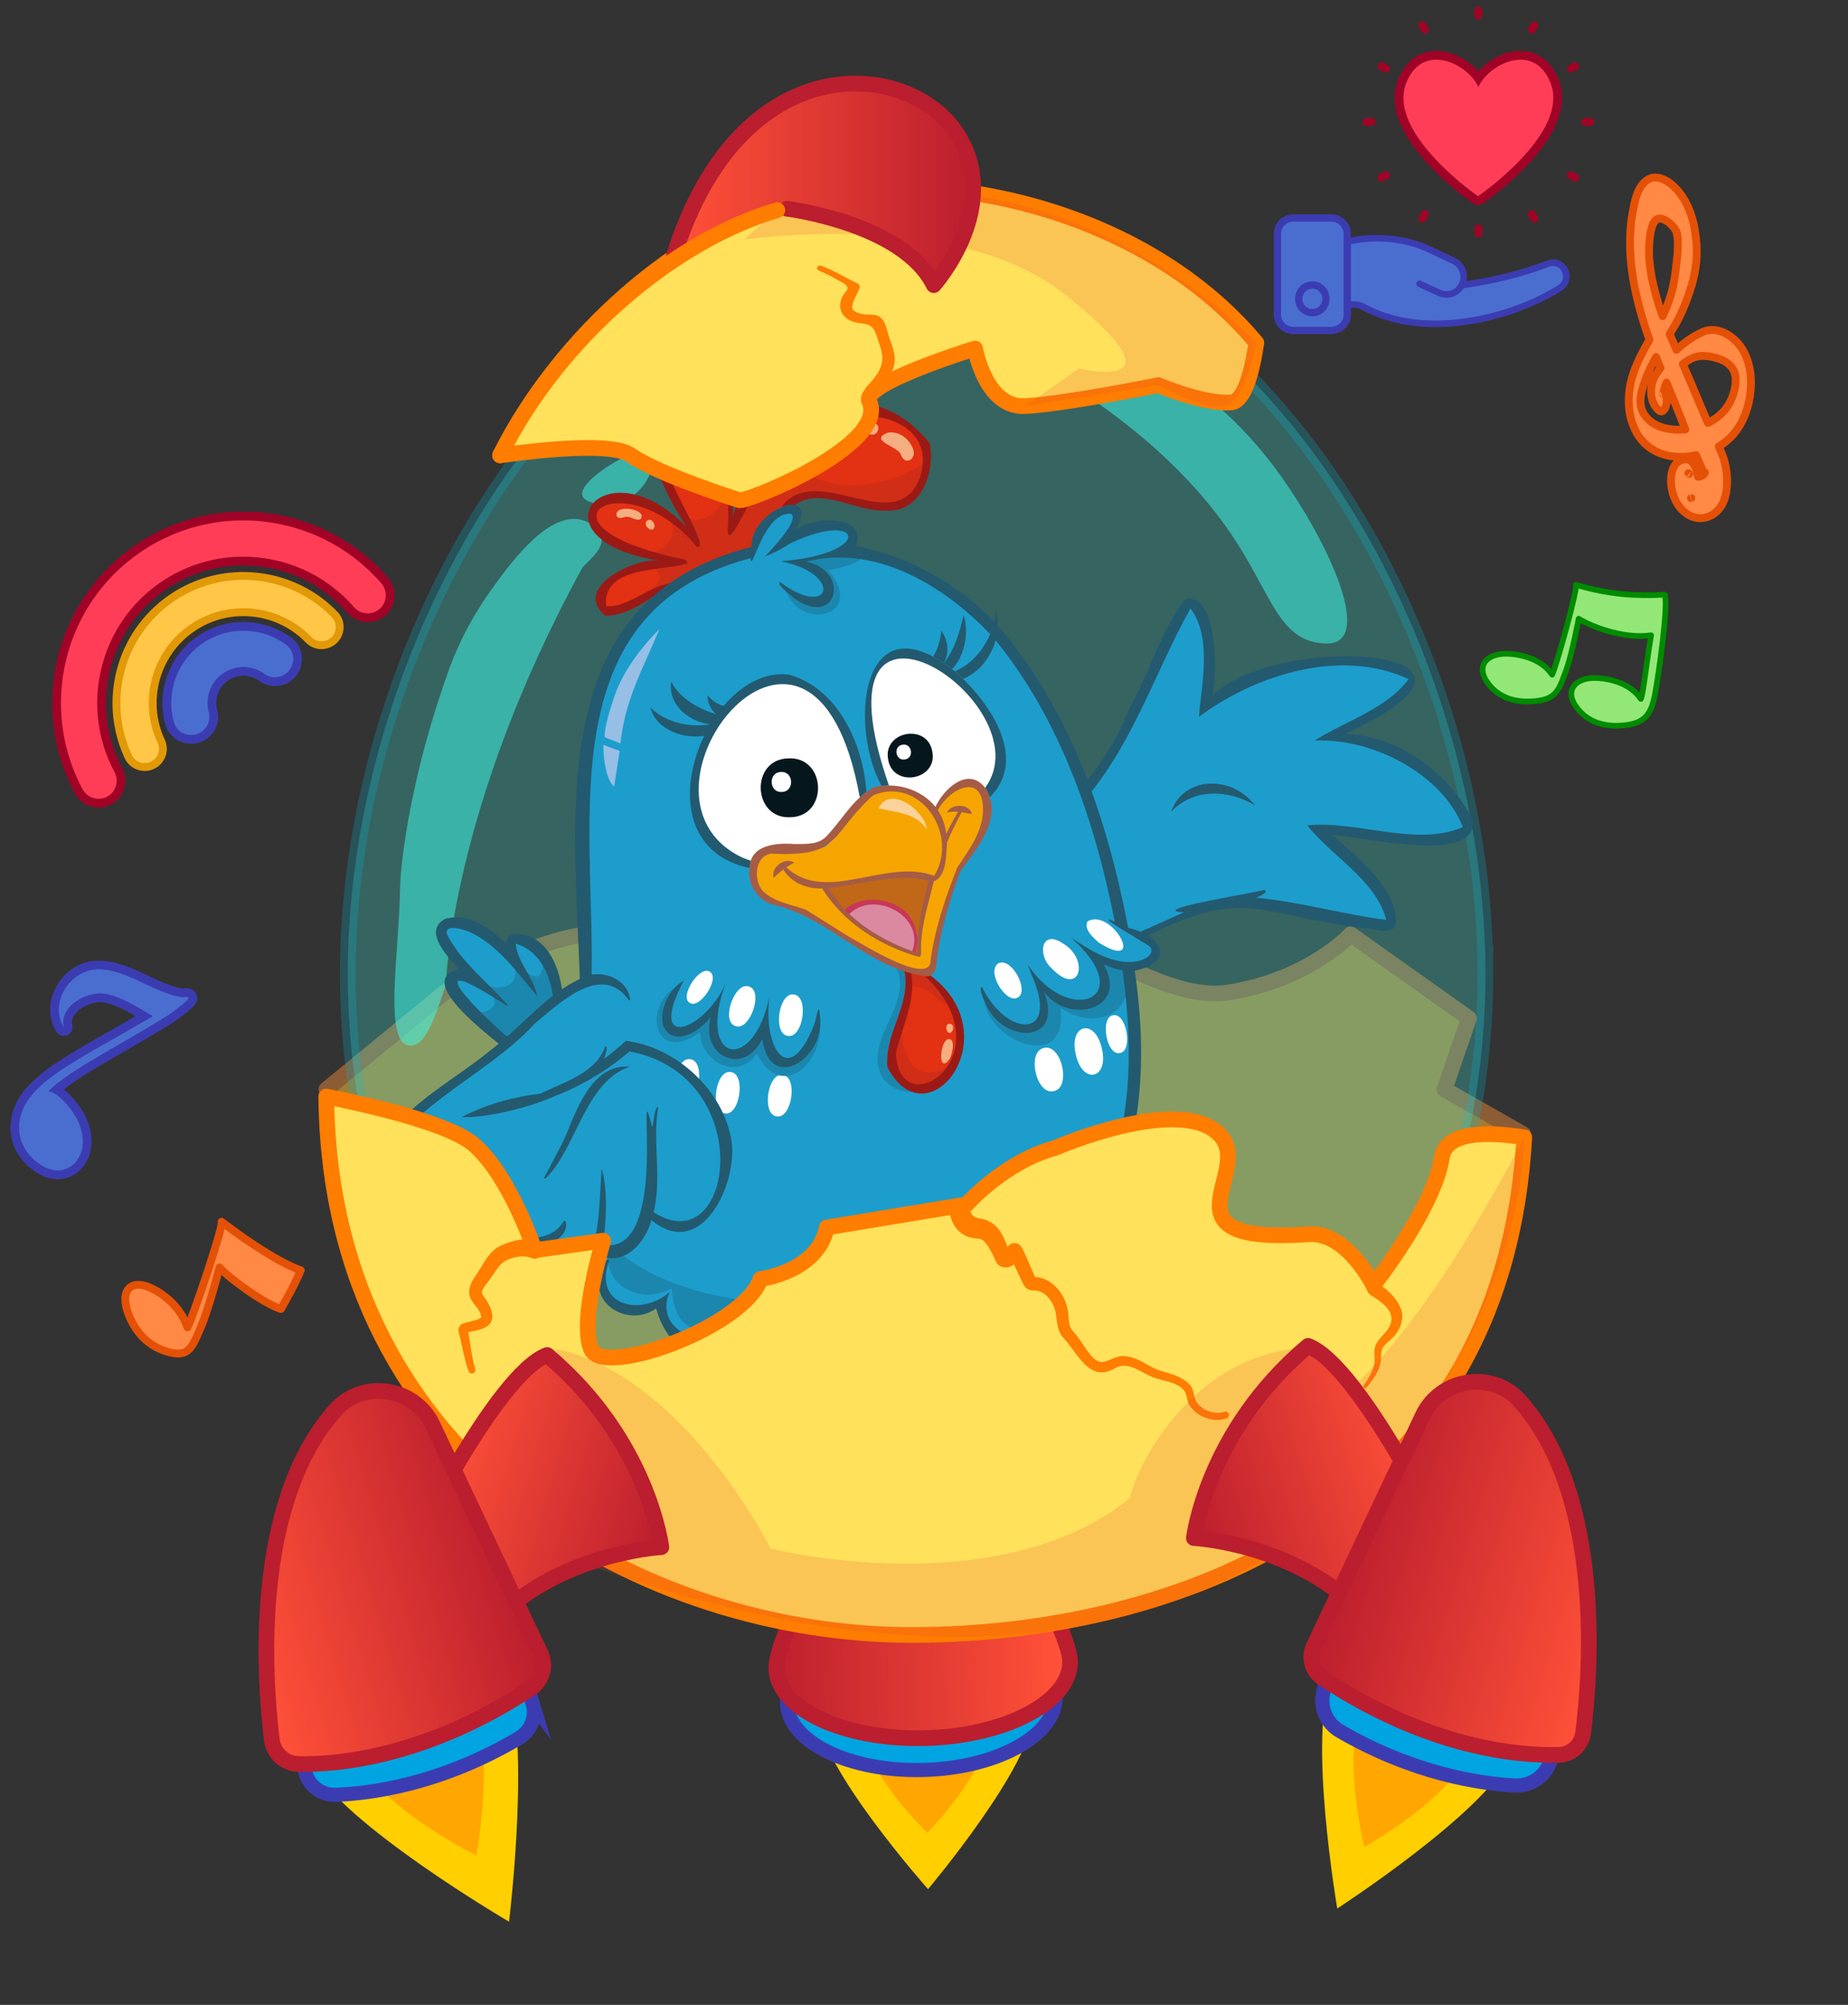 <svg width="177" height="192" viewBox="0 0 177 192" fill="none" xmlns="http://www.w3.org/2000/svg">
<rect x="0" y="0" width="177" height="192" fill="#333333" stroke="none"/>
<path d="M78.421 164.415C78.484 169.204 88.887 180.915 88.887 180.915C88.887 180.915 98.983 168.938 98.921 164.149C98.919 163.978 98.912 163.808 98.898 163.638C98.344 156.091 78.787 156.345 78.43 163.904C78.423 164.074 78.42 164.244 78.421 164.415Z" fill="#FFCF00"/>
<path d="M82.514 165.188C82.569 169.483 88.816 175.529 88.816 175.529C88.816 175.529 94.903 169.324 94.847 165.029C94.845 164.876 94.84 164.723 94.832 164.572C94.469 157.8 82.703 157.953 82.517 164.731C82.513 164.882 82.511 165.035 82.514 165.188Z" fill="#FFA600"/>
<path d="M83.198 162.562C83.228 164.829 85.405 166.805 88.72 167.99C92.003 166.721 94.128 164.688 94.098 162.421C94.098 162.341 94.094 162.259 94.086 162.179C93.798 158.607 83.399 158.743 83.203 162.32C83.198 162.4 83.197 162.48 83.198 162.562Z" fill="#FF7E00"/>
<path d="M75.37 163.084C75.33 161.513 76.785 158.279 79.284 152.193C81.781 146.107 83.987 144.629 88.097 144.527C92.233 144.423 93.577 145.986 96.292 151.106C99.007 156.226 101.073 160.881 101.113 162.439C101.207 166.162 95.52 169.326 88.412 169.504C81.303 169.683 75.466 166.808 75.372 163.085L75.37 163.084Z" fill="#00A4E1" stroke="#3C3CB2" stroke-width="1.353" stroke-miterlimit="10"/>
<path d="M74.356 159.764C74.315 158.123 75.91 154.743 78.646 148.384C81.383 142.024 83.797 140.478 88.288 140.365C92.809 140.252 94.276 141.883 97.238 147.227C100.2 152.572 102.453 157.432 102.494 159.058C102.592 162.947 96.372 166.257 88.6 166.453C80.83 166.648 74.452 163.653 74.355 159.765L74.356 159.764Z" fill="url(#paint0_linear_110_931)" stroke="#BB1E2E" stroke-width="1.503" stroke-linecap="round" stroke-linejoin="round"/>
<path d="M31.261 104.329L42.595 95.046C42.595 95.046 56.665 85.763 63.7 90.714C70.736 95.665 80.897 85.144 89.497 85.144C98.096 85.144 109.82 96.283 117.638 95.046C125.455 93.808 129.363 89.476 129.363 89.476L140.698 97.521L138.353 104.329L145.888 108.608C145.888 108.608 136.399 135.274 127.018 138.986C117.638 142.7 85.588 151.364 66.827 143.937C48.067 136.51 31.261 104.329 31.261 104.329Z" fill="#9E7D35" stroke="#8C5C35" stroke-width="1.503" stroke-linecap="round" stroke-linejoin="round"/>
<path opacity="0.24" d="M142.274 93.3C142.274 128.153 117.882 156.408 87.792 156.408C57.702 156.408 33.31 128.153 33.31 93.3C33.31 58.447 57.931 21.299 88.02 21.299C118.108 21.299 142.273 58.447 142.273 93.302L142.274 93.3Z" fill="#3FFFF1" stroke="#00B7D8" stroke-width="1.503" stroke-miterlimit="10"/>
<path opacity="0.5" d="M101.036 31.866C104.275 29.795 111.269 34.786 113.497 36.378C117.918 39.534 120.666 42.893 121.97 44.619C126.309 50.358 130.728 59.245 128.378 61.226C127.681 61.814 126.592 61.624 126.029 61.519C122.369 60.835 121.554 56.529 117.96 51.201C114.299 45.775 109.572 41.981 108.001 40.735C103.731 37.353 99.486 35.171 100.033 33.071C100.21 32.392 100.813 32.005 101.035 31.864L101.036 31.866Z" fill="#3FFFF1"/>
<path opacity="0.5" d="M129.427 65.47C130.575 66.517 130.801 68.397 129.971 69.281C128.821 70.509 125.545 69.931 124.845 68.085C124.456 67.058 124.831 65.546 126.046 64.889C127.256 64.235 128.662 64.772 129.429 65.469L129.427 65.47Z" fill="#3FFFF1"/>
<path opacity="0.5" d="M62.4 43.275C63.096 43.916 62.033 47.374 59.281 48.125C57.894 48.502 55.981 48.218 55.769 47.449C55.354 45.938 61.402 42.358 62.4 43.277V43.275Z" fill="#3FFFF1"/>
<path opacity="0.5" d="M55.751 54.417C56.015 53.933 57.898 52.689 57.607 51.399C57.417 50.559 56.412 49.917 55.517 49.745C52.346 49.134 48.786 54.073 47.119 56.387C44.563 59.934 43.372 63.106 43.065 63.952C39.417 73.969 38.359 82.357 38.315 85.179C38.216 91.399 36.645 100.281 39.373 100.117C39.972 100.082 40.979 100.003 42.72 94.186C42.72 94.186 43.103 77.558 55.751 54.417Z" fill="#3FFFF1"/>
<path d="M139.975 77.995C137.444 73.805 132.679 70.956 127.837 70.499C129.937 68.454 133.482 67.917 135.362 65.564C133.094 60.886 121.036 64.129 117.285 66.462C116.753 66.677 116.23 67.195 115.723 67.401C115.491 64.579 116.375 60.551 114.471 57.973C113.015 57.056 109.409 68.217 108.008 69.834C103.962 77.695 96.07 83.727 93.78 85.231C92.156 86.299 88.174 88.245 90.445 92.376C91.191 93.718 92.847 94.052 94.268 93.993C95.182 93.905 96.01 93.588 96.891 94.094C98.478 94.369 100.14 92.052 101.647 93.75C102.222 94.84 104.242 94.681 103.558 93.223C103.448 92.995 103.094 92.729 103.399 92.596C104.709 92.716 106.397 93.193 107.489 92.11C108.371 90.54 105.535 91.245 108.179 90.069C111.899 88.395 115.594 85.859 119.849 86.368C130.766 87.926 139.62 92.7 126.535 79.743C128.537 78.263 143.1 83.143 139.978 77.999L139.975 77.995Z" fill="#1D9DCC"/>
<path d="M119.952 76.833C117.809 74.305 113.376 74.317 112.165 77.732C114.385 75.439 117.631 75.604 120.239 77.138C120.169 77.063 120.071 76.949 119.952 76.834V76.833Z" fill="#235A70"/>
<path d="M141.073 78.543C138.82 74.033 133.981 70.496 128.873 70.256C147.397 61.757 121.831 60.593 116.068 66.674C116.65 64.955 116.656 56.556 113.507 57.386C111.139 60.468 110.126 64.421 108.162 67.849C102.284 82.66 85.242 85.74 89.692 92.948C92.119 96.824 97.393 94.443 100.794 93.443C101.699 95.119 105.447 95.419 103.572 92.915C104.994 93.55 109.493 92.976 107.534 90.788C119.71 84.464 119.053 87.507 131.398 88.987C132.146 89.043 133.277 89.434 133.702 88.569C133.963 85.23 130.016 82.106 127.668 80.003C130.34 80.018 141.512 82.962 141.072 78.54L141.073 78.543ZM140.113 79.197C135.759 81.155 129.943 78.548 125.208 79.044C127.586 82.048 131.762 84.255 132.776 88.094C128.61 87.562 124.529 86.368 120.333 85.974C120.589 85.824 121.651 85.414 121.072 85.206C121.368 85.329 109.473 87.137 113.381 87.374C110.851 88.52 107.92 89.837 105.102 90.962C110.534 91.154 105.15 93.832 101.064 91.704C104.677 93.655 103.662 95.587 100.587 92.628C96.661 94.4 87.987 95.681 90.365 88.691C94.213 84.653 99.673 82.039 103.123 77.445C108.28 71.995 110.509 64.552 114.02 58.261C116.212 61.158 114.98 66.055 114.836 68.641C120.284 64.594 128.463 62.026 134.911 65.034C132.849 67.857 128.858 69.057 125.915 70.918C131.386 70.677 138.067 74.034 140.112 79.197H140.113Z" fill="#235A70"/>
<path d="M110.375 90.824C109.989 89.975 108.592 89.828 107.03 88.774C104.496 74.214 96.53 54.187 79.761 52.846C84.595 50.816 78.386 49.354 73.939 52.84C75.097 51.796 77.629 47.954 75.017 49.275C75.021 49.248 75.023 49.219 75.026 49.19C73.633 49.696 72.831 51.197 72.23 53.221C49.532 59.71 58.627 82.149 56.045 98.8C56.045 98.8 54.358 99.506 52.712 100.579L52.669 100.514C56.008 91.788 45.153 85.139 50.879 94.532C44.925 85.771 37.561 87.33 47.474 95.436C43.76 92.453 40.635 92.74 47.275 98.439C48.418 99.459 49.917 100.713 50.828 102.055C47.085 105.9 50.127 114.45 57.992 121.108C56.972 124.892 60.474 126.46 63.717 124.289C63.01 130.209 73.379 134.001 76.689 129.849L76.652 129.737C77.316 129.513 77.948 129.118 78.478 128.535C78.939 128.551 79.406 128.56 79.877 128.56C81.342 130.922 85.888 131.399 87.364 127.894C87.656 127.84 87.942 127.78 88.225 127.719C90.72 131.873 98.884 129.657 100.187 124.543L99.954 124.466C100.263 123.727 100.212 122.571 99.843 121.62C104.215 123.867 107.067 120.309 103.715 117.683C109.317 108.639 108.617 101.352 107.586 92.265C109.628 92.49 110.663 91.45 110.377 90.824H110.375Z" fill="#1D9DCC"/>
<path d="M106.618 97.228C105.322 97.405 105.973 101.12 107.253 100.845C108.55 100.669 107.899 96.953 106.618 97.228Z" fill="white"/>
<path d="M105.286 90.301C109.941 93.162 106.483 86.874 104.161 88.238C103.812 88.975 104.628 89.749 105.286 90.301Z" fill="white"/>
<path d="M103.038 100.981C103.681 103.926 106.229 103.348 105.533 100.411C104.887 97.466 102.341 98.044 103.038 100.981Z" fill="white"/>
<path d="M100.681 92.685C103.421 95.605 104.405 91.906 101.831 90.363C99.71 88.922 99.342 91.463 100.681 92.685Z" fill="white"/>
<path d="M100.933 104.493C102.635 104.157 101.672 99.925 99.992 100.361C98.291 100.695 99.255 104.928 100.933 104.493Z" fill="white"/>
<path d="M95.62 92.252C94.421 93.052 96.375 96.188 97.481 95.531C98.618 94.917 96.91 91.628 95.62 92.252Z" fill="white"/>
<path d="M76.042 95.241C74.582 94.975 73.991 99.04 75.462 99.202C76.92 99.466 77.515 95.404 76.042 95.241Z" fill="white"/>
<path d="M74.972 102.947C73.516 102.681 72.923 106.746 74.392 106.909C75.85 107.172 76.445 103.111 74.972 102.947Z" fill="white"/>
<path d="M71.754 94.48C70.373 93.942 69.013 97.815 70.427 98.258C71.806 98.797 73.166 94.923 71.754 94.48Z" fill="white"/>
<path d="M69.995 102.666C68.535 102.4 67.944 106.464 69.413 106.629C70.871 106.893 71.466 102.83 69.995 102.666Z" fill="white"/>
<path d="M67.996 93.071C67.043 92.384 65.043 95.427 66.047 96.031C66.999 96.715 69.002 93.674 67.996 93.071Z" fill="white"/>
<path d="M66.117 101.44C64.658 101.174 64.067 105.237 65.536 105.402C66.994 105.665 67.589 101.605 66.117 101.44Z" fill="white"/>
<path d="M93.941 75.901C92.336 73.722 90.411 76.66 89.458 77.754C84.786 72.832 81.995 77.429 79.52 80.585C78.746 82.424 71.783 80.037 72.358 83.759C72.359 86.025 74.355 86.38 77.129 87.27C78.416 88.073 86.036 93.204 88.855 93.022C89.218 92.97 89.224 92.585 89.434 90.98C89.647 89.375 90.781 85.954 91.706 83.366C92.15 82.87 95.525 77.809 93.942 75.902L93.941 75.901ZM89.382 84.031C88.451 87.045 88.039 89.956 87.986 91.481C85.142 90.993 80.287 87.566 78.515 84.662C81.159 84.6 85.799 83.056 89.382 84.022V84.031Z" fill="#F6A500"/>
<path d="M58.447 58.86C57.8 58.906 57.32 58.311 57.276 57.721C57.322 54.941 60.831 53.951 63.123 53.87L63.151 53.512C50.851 51.507 57.891 42.696 65.651 50.613L65.933 50.39C55.72 34.721 70.977 32.048 70.001 49.523L70.35 49.609C72.511 41.465 81.104 34.79 88.471 41.776C89.562 43.363 88.84 45.84 87.904 47.306C86.052 49.813 82.61 48.328 80.143 47.825C76.356 46.876 73.44 48.972 72.084 53.066C70.38 53.45 68.79 54.021 67.354 54.77L67.242 54.565C64.209 55.917 61.608 57.907 58.445 58.858L58.447 58.86Z" fill="#E33113"/>
<path d="M87.028 92.671C87.028 92.671 87.602 95.483 86.458 98.203C82.227 109.225 98.523 102.642 88.44 93.102L88.454 93.009C88.103 92.963 87.613 92.839 87.036 92.65L87.028 92.671Z" fill="#E33113"/>
<path d="M85.606 83.68C81.686 84.03 81.081 84.623 78.516 84.662C79.11 85.047 80.06 86.694 80.885 87.593L81.142 87.533C82.989 84.99 89.1 87.382 87.489 91.231L87.266 91.264C88.278 91.571 88.054 91.751 88.033 90.492C88.004 89.721 88.699 86.359 89.383 84.02C88.806 83.894 86.26 83.62 85.606 83.678V83.68Z" fill="#C06817"/>
<path d="M84.827 86.607C82.147 86.078 81.141 87.532 81.141 87.532L80.884 87.591C82.883 89.37 85.964 90.974 87.489 91.23C88.032 90.012 87.59 87.151 84.827 86.607Z" fill="#DA89A1"/>
<path d="M89.459 77.754C90.411 76.662 92.336 73.722 93.941 75.901L94.165 75.879C101.379 67.576 76.591 51.482 85.098 75.681C86.434 75.685 88.354 76.146 89.459 77.753V77.754Z" fill="white"/>
<path d="M76.194 81.496C81.014 81.284 79.414 79.777 82.645 76.785L82.528 76.647C77.799 49.801 56.778 78.524 72.484 82.734C72.89 81.394 74.251 81.472 76.195 81.496H76.194Z" fill="white"/>
<path d="M50.941 93.402C50.009 93.115 49.238 90.834 49.376 93.286C49.129 94.945 47.12 94.701 46.065 94.16C47.8 95.644 47.977 96.761 45.379 97.118C46.406 97.455 47.852 100.324 48.793 99.372C51.94 96.232 55.023 96.733 51.94 91.675C52.029 92.383 52.035 93.924 50.939 93.401L50.941 93.402Z" fill="#1C87AE"/>
<path d="M107.899 92.982C107.505 92.139 105.964 91.738 105.117 92.069C104.925 92.735 105.639 93.352 105.573 94.056C105.662 95.257 104.56 96.104 103.442 96.233C101.988 96.44 101.171 94.819 99.885 94.563C100.689 100.316 95.724 98.877 94.198 95.195C94.1 99.629 102.436 103.012 101.56 96.516C104.817 98.701 108.758 97.246 107.901 92.982H107.899Z" fill="#1C87AE"/>
<path d="M82.489 52.728C81.642 52.479 80.654 52.591 79.823 52.858C78.84 53.162 77.849 53.863 76.812 53.6C76.956 54.744 79.386 54.447 79.48 56.862C79.163 58.834 75.902 56.724 75.132 56.153C76.314 60.71 83.165 59.023 79.313 54.614C80.075 54.455 83.407 53.873 82.488 52.729L82.489 52.728Z" fill="#1C87AE"/>
<path d="M78.343 97.296C78.328 97.24 78.311 97.182 78.295 97.125C77.959 100.517 74.433 103.868 73.232 98.873C72.847 98.5 72.442 99.381 72.222 99.632C70.739 101.648 68.149 100.658 68.326 98.173C68.345 97.871 68.654 97.063 68.339 96.84C67.29 97.021 66.804 98.6 65.59 98.733C62.679 98.993 64.559 95.624 65.112 94.321C61.435 96.014 62.504 102.138 67.028 98.852C67.186 101.744 70.628 103.553 72.496 100.9C74.966 105.842 79.474 101.239 78.344 97.296H78.343Z" fill="#1C87AE"/>
<path d="M84.017 125.387C75.469 125.008 65.075 125.289 58.412 119.185C57.271 122.978 61.35 125.12 64.318 123.356C64.723 128.73 68.394 127.926 71.482 125.212C72.241 129.98 77.323 129.148 79.625 125.991C82.54 131.065 85.699 129.442 87.691 125.016C86.474 125.209 85.236 125.335 84.017 125.387Z" fill="#1C87AE"/>
<path d="M89.336 124.712C88.81 124.824 88.275 124.922 87.738 125.008C90.445 128.343 94.038 127.734 94.224 123.155C92.667 123.824 91.036 124.351 89.336 124.712Z" fill="#1C87AE"/>
<path d="M102.657 117.55C100.186 119.882 97.377 121.791 94.276 123.131C97.121 125.35 100.266 125.157 99.261 120.802C102.323 121.569 105.955 121.107 102.657 117.55Z" fill="#1C87AE"/>
<path d="M78.555 129.217C78.836 129.254 79.677 129.19 79.72 128.914C79.585 128.462 79.6 127.893 79.288 127.52C79.297 127.859 78.595 128.967 78.554 129.217H78.555Z" fill="#1C87AE"/>
<path d="M87.615 127.471C87.172 128.581 87.793 128.199 88.492 127.958C88.813 128.051 88.914 127.811 89.055 127.596C88.213 126.743 87.764 125.369 87.617 127.469L87.615 127.471Z" fill="#1C87AE"/>
<path d="M68.765 128.428C67.9 128.91 63.749 127.721 65.91 129.308C68.475 131.465 72.308 132.321 75.42 131.087C76.144 130.044 73.255 130.646 72.791 129.773C72.067 129.302 71.908 128.188 71.176 127.829C70.273 127.73 69.523 127.938 68.766 128.427L68.765 128.428Z" fill="#1C87AE"/>
<path d="M89.418 129.189C92.32 130.686 96.914 129.947 98.998 127.3C99.184 127.029 99.958 126.069 99.286 126.072C97.631 126.766 95.994 125.76 94.85 124.562C94.236 126.994 94.016 129.058 90.761 128.296C89.743 127.779 87.275 128.162 89.418 129.189Z" fill="#1C87AE"/>
<path d="M84.556 103.255C87 106.399 91.695 102.798 89.485 103.693C80.599 105.601 90.928 92.957 85.641 92.306C87.924 95.938 82.379 99.616 84.556 103.255Z" fill="#1C87AE"/>
<path d="M64.894 48.706C64.882 48.684 64.87 48.661 64.856 48.641C64.868 48.663 64.88 48.685 64.894 48.706Z" fill="#D12E17"/>
<path d="M80.363 46.38C77.986 46.1 75.894 44.781 74.555 42.745C71.266 44.512 70.027 55.08 69.703 46.896C69.333 49.091 66.384 51.109 64.893 48.707C65.316 49.422 66.07 50.156 65.977 50.968C65.305 51.118 64.443 50.093 64.042 49.673C65.381 51.457 63.14 53.286 61.337 52.956C64.101 52.976 65.209 54.276 61.477 54.064C62.147 54.055 62.887 54.358 63.108 55.033C63.44 56.229 61.674 56.66 61.072 57.281C62.784 56.483 64.711 55.996 66.448 55.183C69.23 54.059 72.338 53.621 73.259 50.301C73.787 49.202 74.622 49.271 75.441 48.675C75.92 48.021 76.019 47.75 76.887 47.504C81.182 47.061 87.824 51.283 88.671 44.287C86.262 45.94 83.033 46.722 80.365 46.381L80.363 46.38Z" fill="#D12E17"/>
<path d="M64.856 48.641C64.816 48.569 64.778 48.498 64.745 48.42C64.776 48.493 64.815 48.568 64.856 48.641Z" fill="#D12E17"/>
<path d="M69.648 46.016C69.663 46.31 69.681 46.603 69.703 46.896C69.752 46.581 69.664 46.343 69.648 46.016Z" fill="#D12E17"/>
<path d="M86.988 92.973C86.273 94.083 87.114 94.496 88.168 94.536C89.213 94.666 89.884 96.21 90.828 96.21C90.99 94.97 88.392 92.227 86.989 92.971L86.988 92.973Z" fill="#D12E17"/>
<path d="M85.616 102.672C84.956 101.226 85.472 98.304 86.5 97.176C86.02 99.41 86.788 103.821 90.193 102.449C90.473 102.355 91.185 101.789 91.36 102.149C91.35 104.546 86.564 104.738 85.616 102.672Z" fill="#D12E17"/>
<path d="M58.883 66.588C58.184 68.623 57.86 69.957 57.924 70.598L59.419 71.194C59.89 66.888 61.617 64.006 63.155 60.236C61.014 62.438 59.591 64.552 58.883 66.588Z" fill="#97BEE5"/>
<path d="M57.786 71.338C57.776 72.643 58.061 74.737 58.819 75.327L59.35 71.91L57.786 71.338Z" fill="#97BEE5"/>
<path d="M87.408 42.892C87.921 43.966 86.625 44.724 86.246 43.437C85.823 42.721 83.195 42.164 85.035 41.434C86.041 41.261 87.019 41.944 87.41 42.892H87.408Z" fill="#F5AE80"/>
<path d="M83.344 41.593C82.735 41.409 83.106 40.765 83.543 40.616C84.447 40.312 84.251 41.866 83.344 41.593Z" fill="#F5AE80"/>
<path d="M66.201 41.334C65.762 41.194 65.378 40.38 65.528 39.941C66.013 38.512 67.46 41.734 66.201 41.334Z" fill="#F5AE80"/>
<path d="M61.362 49.709C62.054 48.761 58.875 48.233 59.048 49.348C59.136 49.711 59.543 49.595 59.754 49.546C60.334 49.287 60.853 49.972 61.362 49.711V49.709Z" fill="#F5AE80"/>
<path d="M61.944 49.895C61.565 50.281 62.342 50.975 62.61 50.631C62.889 50.271 62.362 49.468 61.944 49.895Z" fill="#F5AE80"/>
<path d="M88.682 79.306C87.584 77.79 85.747 77.817 84.147 77.406C85.24 75.122 88.575 77.616 88.78 79.43C88.78 79.43 88.716 79.343 88.683 79.307L88.682 79.306Z" fill="#FBD299"/>
<path d="M90.983 101.357C89.809 103.085 89.959 99.628 90.867 99.499C91.499 99.512 91.255 100.747 90.983 101.357Z" fill="#F5AE80"/>
<path d="M90.641 98.547C90.61 98.324 90.692 98.076 90.894 98.039C91.803 98.052 90.953 99.632 90.641 98.547Z" fill="#F5AE80"/>
<path d="M64.339 55.832C62.233 56.066 59.921 58.313 58.057 58.029C57.665 54.145 63.503 54.728 65.826 53.955C65.982 53.449 64.478 53.437 64.243 53.298L62.887 52.942C50.952 49.641 60.239 44.447 66.725 52.362C68.218 52.814 63.969 46.368 64.055 45.115C60.819 33.016 70.124 38.775 69.739 50.127C69.294 54.798 73.395 43.512 74.969 42.993C77.864 38.194 90.286 38.465 88.14 45.628C85.946 51.776 78.38 44.065 74.897 48.473C74.902 48.482 74.908 48.489 74.914 48.496C75.299 48.4 75.685 48.311 76.082 48.388C78.678 46.517 81.976 49.078 84.903 48.899C88.204 49.087 89.574 45.236 89.07 42.476C82.293 34.024 72.417 40.832 70.18 49.552C71.231 31.707 55.358 34.648 65.779 50.486C57.824 42.302 50.538 51.695 63.116 53.691C60.677 53.411 54.768 56.341 57.98 58.97C60.367 58.942 62.49 57.172 64.341 55.834L64.339 55.832Z" fill="#9B1A16"/>
<path d="M93.482 130.28C97.454 129.94 100.914 126.682 101.275 122.687C104.255 124.126 107.46 120.406 104.595 118.123C109.584 110.788 109.929 101.491 108.689 92.963C112.629 92.118 111.308 89.592 108.056 88.85C106.072 78.509 102.559 67.96 95.563 59.912C95.554 60.371 95.483 60.862 95.355 61.314C101.576 68.972 104.874 78.65 106.766 88.25C104.336 87.284 109.809 90.359 110.134 90.659C110.685 91.362 109.605 91.919 109.01 92.038C106.653 92.511 104.448 90.996 102.556 89.784C109.15 95.52 102.483 98.469 98.42 92.362L98.758 93.242C101.666 99.689 96.335 99.319 94.07 94.529C93.64 94.517 94.267 95.801 94.394 96.112C95.963 99.936 101.985 100.111 99.999 94.988C102.376 98.215 108.157 96.645 105.707 92.344C106.274 92.613 106.876 92.826 107.506 92.917C108.689 101.229 108.486 110.356 103.627 117.516C103.479 117.421 102.981 117.276 103.186 117.598C107.558 120.81 102.855 123.552 99.424 121.155L99.615 121.699C101.142 126.215 96.728 126.627 94.362 123.638C95.007 128.718 89.67 129.553 87.633 125.337C88.151 131.098 79.399 132.078 79.586 126.055C78.528 130.907 71.087 130.996 71.399 125.541L70.981 126.197C69.213 129.956 62.299 128.015 64.13 123.75C61.333 126.144 56.797 125.013 58.335 120.765C58.326 120.443 58.032 120.728 57.977 120.886C51.14 115.685 44.297 102.929 55.539 99.197C56.511 98.857 56.351 98.698 56.438 97.875C57.977 82.433 50.877 58.936 71.891 53.459C71.96 55.158 73.1 48.986 75.749 49.201C76.67 49.734 73.857 52.674 73.265 53.287C74.065 53.001 74.943 52.521 75.652 52.063C82.617 48.678 83.873 53.043 74.81 53.741L75.575 53.933C80.768 55.385 79.296 59.222 74.689 55.717C74.398 56.054 75.667 56.922 76.007 57.246C80.098 60.282 81.605 54.777 77.24 53.777C83.792 52.129 90.321 55.992 94.829 60.721C94.985 60.339 95.125 59.931 95.217 59.544C91.654 55.834 86.989 53.257 81.997 52.282C83.141 49.186 77.784 49.457 76.223 50.754C78.68 46.231 71.839 48.795 71.978 52.37C50.343 57.883 55.692 81.406 55.614 98.083C54.954 98.27 54.472 98.439 53.618 98.827C54.579 95.544 53.457 89.033 49 89.475C48.666 89.622 48.444 90.033 48.468 90.356C46.996 88.932 44.84 87.392 42.655 87.99C42.658 87.988 42.583 88.016 42.612 88.006C40.463 89.183 42.921 91.679 43.959 92.783C39.139 94.013 48.376 100.202 49.745 101.605C45.503 108.712 52.039 117.027 57.549 121.801C56.403 124.991 60.326 127.128 62.834 125.307C62.84 125.31 62.844 125.313 62.85 125.316C64.558 131.762 73.835 134.186 78.424 129.42C78.938 129.44 79.457 129.449 79.977 129.451C81.894 131.748 86.109 131.578 87.5 128.801C87.591 128.785 87.682 128.766 87.772 128.749C89.195 130.195 91.504 130.491 93.484 130.279L93.482 130.28ZM94.914 125.046C94.949 125.089 94.985 125.132 95.022 125.173C94.987 125.191 94.949 125.209 94.915 125.227C94.915 125.166 94.915 125.105 94.915 125.046H94.914ZM88.032 126.966C88.171 127.153 88.316 127.337 88.486 127.498C88.302 127.54 88.117 127.58 87.933 127.617C87.981 127.4 88.009 127.18 88.032 126.964V126.966ZM79.288 128.201C79.307 128.266 79.329 128.332 79.353 128.397C79.298 128.397 79.245 128.394 79.189 128.393C79.224 128.329 79.256 128.265 79.289 128.201H79.288ZM70.917 127.309C70.917 127.318 70.92 127.327 70.92 127.337C70.913 127.336 70.907 127.333 70.899 127.331C70.905 127.324 70.911 127.315 70.916 127.308L70.917 127.309ZM49.392 90.363C49.392 90.363 49.392 90.366 49.389 90.366C49.392 90.36 49.394 90.359 49.392 90.363ZM49.401 90.363C49.401 90.363 49.401 90.363 49.398 90.363H49.401ZM49.38 90.374C49.38 90.374 49.379 90.374 49.377 90.375C49.373 90.377 49.376 90.375 49.38 90.374ZM48.689 99.373C45.063 96.296 39.999 90.791 48.333 96.182C48.563 96.292 48.667 96.409 48.664 96.295C46.837 94.163 44.029 92.023 42.78 89.402C42.666 88.621 43.847 88.892 44.315 89.015C47.423 89.969 49.832 93.538 51.445 95.388C51.176 93.663 49.539 92.154 49.389 90.368C52.891 91.399 53.462 96.18 52.883 99.202C52.124 99.594 51.048 100.293 50.257 101.061C49.8 100.498 49.258 99.934 48.688 99.371L48.689 99.373ZM74.474 131.06C71.703 131.78 68.09 130.993 65.987 128.89C67.362 129.336 68.973 129.099 70.1 128.173C70.486 128.277 70.877 128.375 71.271 128.467C72.011 129.95 73.714 130.8 75.34 130.729C75.091 130.854 74.801 130.967 74.472 131.059L74.474 131.06ZM91.758 129.544C90.754 129.412 89.752 129.099 89.01 128.489C89.217 128.442 89.424 128.391 89.63 128.339C91.446 129.424 94.123 128.724 94.697 126.557C95.101 126.37 95.504 126.171 95.9 125.961C96.745 126.556 97.855 126.88 98.876 126.559C97.321 128.791 94.408 129.886 91.758 129.543V129.544Z" fill="#235A70"/>
<path d="M63.536 98.277C64.514 100.401 67.169 98.692 68.086 97.369C66.996 101.086 71.202 103.18 73.007 99.505C73.775 104.84 79.039 101.277 78.543 97.447C78.461 95.645 78.205 97.389 78.008 98.069C75.356 104.778 72.95 99.726 73.748 95.22C72.212 102.972 66.657 101.792 69.507 94.156C67.598 98.597 61.842 100.899 65.476 93.923C64.147 94.66 63.071 96.687 63.535 98.277H63.536Z" fill="#235A70"/>
<path d="M88.945 93.469C88.858 93.486 88.712 93.492 88.606 93.486C96.523 101.036 86.178 107.941 85.805 100.904C86.364 98.355 87.768 95.849 87.266 93.206C87.052 93.141 86.841 93.068 86.631 92.995C87.285 96.21 84.677 98.995 84.999 102.207C88.82 109.513 96.8 99.188 89.124 93.418C89.084 93.441 88.959 93.469 88.947 93.471L88.945 93.469Z" fill="#9B1A16"/>
<path d="M91.189 64.063C82.342 57.316 81.342 69.723 84.436 75.25C84.671 75.225 84.907 75.22 85.141 75.226C77.192 52.309 100.282 67.316 94.36 75.443C94.566 75.715 94.707 76.046 94.796 76.359C98.662 72.517 94.517 66.829 91.189 64.063Z" fill="#235A70"/>
<path d="M70.986 82.069C58.646 76.024 77.909 51.662 82.35 76.369C82.547 76.179 82.757 75.986 82.987 75.816C82.659 71.34 80.346 66.006 75.656 64.631C67.819 63.405 60.718 80.792 71.795 83.126C71.814 82.903 71.854 82.669 71.933 82.431C71.682 82.356 71.359 82.241 70.986 82.069Z" fill="#235A70"/>
<path d="M87.324 88.067C86.151 85.973 82.578 85.532 80.899 87.126C81.027 87.281 81.159 87.441 81.303 87.583C83.638 85.144 88.641 87.697 87.37 91.096C87.471 91.133 87.57 91.17 87.672 91.204C88.012 90.163 87.884 89.094 87.324 88.067Z" fill="#C93759"/>
<path d="M94.359 75.443C92.717 73.345 90.388 75.549 89.596 77.27C88.23 75.556 85.709 74.82 83.623 75.436C81.703 76.478 80.637 78.558 79.161 80.079C78.415 80.908 77.188 80.81 76.15 80.832C74.425 80.701 71.85 80.849 71.794 83.125C71.561 84.678 72.546 86.205 74.022 86.63C79.43 87.804 83.193 92.905 88.822 93.484C89.343 93.499 89.657 92.902 89.679 92.454C89.973 89.35 90.925 86.371 91.98 83.449C93.601 81.213 96.159 78.295 94.358 75.445L94.359 75.443ZM94.15 77.647C94.101 79.692 92.788 81.419 91.694 83.058C90.522 86.028 89.459 89.167 89.085 92.346C88.315 94.048 82.513 90.354 81.16 89.614L77.213 87.134C75.793 86.6 74.117 86.404 73.031 85.295C72.179 84.273 72.264 81.977 73.851 81.748C80.661 82.09 79.378 80.01 83.629 76.152C88.214 74.308 91.876 79.96 89.475 83.877C84.862 82.13 79.16 86.627 75.31 83.063C75.539 82.904 75.834 82.743 76.064 82.617C75.177 82.015 73.808 83.078 74.099 84.068C74.368 83.778 74.707 83.515 75.025 83.266C75.762 84.534 77.317 85.148 78.748 85.084C80.799 88.375 84.272 90.57 88.007 91.635C87.974 91.646 88.058 91.622 88.055 91.621C88.183 91.563 88.23 91.421 88.226 91.294C88.116 88.965 88.906 86.588 89.443 84.403C90.688 83.901 90.618 81.838 90.705 80.658C91.088 79.741 91.639 78.652 92.1 77.784C92.432 77.826 92.769 77.907 93.09 77.962C92.846 76.922 91.143 76.941 90.688 77.805C91.014 77.738 91.411 77.711 91.755 77.744C91.385 78.399 90.972 79.156 90.636 79.845C90.531 79.043 90.268 78.273 89.822 77.588C91.03 75.381 94.222 73.961 94.151 77.646L94.15 77.647ZM87.856 90.002C87.806 90.42 87.856 90.849 87.876 91.27C84.497 90.114 81.206 88.171 79.366 85.057C82.568 84.68 85.695 83.598 88.941 84.313C88.432 86.12 88.086 88.07 87.857 90.004L87.856 90.002ZM89.551 83.906H89.547C89.557 83.906 89.557 83.909 89.551 83.906C89.597 83.929 89.551 83.906 89.551 83.906Z" fill="#A55C45"/>
<path d="M89.297 71.994C88.861 69.24 84.546 69.992 85.065 72.726C85.502 75.48 89.815 74.728 89.297 71.994ZM86.68 72.729C85.768 72.9 85.518 71.463 86.436 71.319C87.349 71.147 87.597 72.585 86.68 72.729Z" fill="#05171D"/>
<path d="M75.51 72.625C71.851 72.699 72.047 78.441 75.702 78.264C79.361 78.189 79.165 72.448 75.51 72.625ZM74.874 75.843C73.631 75.904 73.565 73.952 74.808 73.928C76.049 73.868 76.116 75.819 74.874 75.843Z" fill="#05171D"/>
<path d="M68.214 69.37C68.594 68.767 69 68.177 69.443 67.614C68.785 67.548 68.184 67.049 67.768 66.579C67.733 67.244 68.07 67.979 68.6 68.404C66.93 67.88 65.108 66.896 64.287 65.286C63.958 67.51 66.026 69.167 68.083 69.364C66.089 69.696 63.748 69.21 62.294 67.75C62.84 69.938 65.561 70.834 67.588 70.445C67.777 70.097 68.009 69.709 68.214 69.37Z" fill="#235A70"/>
<path d="M90.385 63.47C90.966 62.575 90.803 61.208 90.138 60.41C90.131 61.085 89.81 62.235 89.379 62.877C89.728 63.052 90.064 63.253 90.385 63.47Z" fill="#235A70"/>
<path d="M95.006 60.263C94.419 61.99 93.16 63.57 91.459 64.286C91.736 64.521 92.001 64.766 92.257 65.016C94.664 64.02 96.115 60.952 95.372 58.475C95.355 58.982 95.199 59.734 95.006 60.264V60.263Z" fill="#235A70"/>
<path d="M91.431 63.813C92.464 62.489 92.779 60.483 92.298 58.898C91.957 60.431 91.425 62.223 90.409 63.486C90.679 63.669 90.939 63.862 91.191 64.063C91.268 63.99 91.35 63.908 91.431 63.813Z" fill="#235A70"/>
<path d="M68.871 106.88C67.377 103.411 63.974 100.51 60.231 99.991C59.866 98.364 60.796 95.992 59.674 94.657C56.268 92.055 53.13 96.042 50.611 98.007C46.491 102.15 40.503 104.821 36.945 109.519C36.268 110.203 35.373 112.555 37.271 111.515C38.015 111.6 37.578 113.397 37.867 114.03C37.905 115.302 39.102 115.977 39.051 114.253C39.179 113.367 39.837 112.798 40.166 113.953C40.994 115.335 42.318 116.378 43.766 117.051C45.515 117.72 47.391 118.172 49.166 118.71C50.627 120.609 53.628 123.218 56.051 121.428C57.283 119.712 57.422 119.732 59.454 119.891C61.218 119.254 60.621 115.207 63.213 116.906C69.042 119.432 70.962 110.962 68.872 106.878L68.871 106.88Z" fill="#1D9DCC"/>
<path d="M70.073 109.297C69.319 104.446 64.785 100.273 59.952 99.674C59.285 100.263 58.588 100.866 57.876 101.395C57.918 101.143 58.323 100.113 57.971 100.218C57.011 102.843 54.015 103.601 51.757 104.739C49.195 105.023 46.492 105.783 44.228 106.974C46.483 107.116 50.904 106.013 53.252 104.921C55.815 103.925 58.205 102.482 60.288 100.689C72.732 103.04 70.276 121.056 62.598 116.085C63.423 112.805 62.473 109.382 63.039 106.083C62.754 105.72 62.583 107.57 62.471 107.946C60.706 101.043 64.411 120.353 57.738 119.216C58.092 116.925 58.225 113.813 57.616 111.907C57.283 116.981 57.616 125.87 50.066 119.514C50.724 119.536 51.393 119.466 52.023 119.291C52.31 119.856 52.9 120.174 53.452 120.429C53.556 120.454 54.061 120.75 53.935 120.45C53.477 120.059 52.933 119.633 52.789 119.022C53.594 118.726 54.453 117.843 54.175 116.98C54.153 116.894 54.022 116.885 53.991 116.971C52.225 119.786 47.73 118.215 45.292 117.1C44.885 116.824 44.558 116.828 44.794 117.195C41.715 116.292 39.147 113.459 39.643 110.125C39.651 110.024 39.499 110.02 39.484 110.112C38.805 111.337 39.255 112.797 38.86 114.108C38.734 115.262 38.459 115.175 38.124 114.111C37.607 112.686 37.973 111.178 38.474 109.871C38.526 109.727 38.433 109.599 38.335 109.721C37.876 110.414 37.331 111.54 36.359 111.562C39.48 105.664 46.725 102.917 51.2 98.044C53.548 96.089 57.543 92.222 60.114 95.632C60.328 96.009 60.41 95.694 60.306 95.45C59.88 93.605 57.467 92.774 55.786 93.631C52.389 95.14 50.018 98.271 47.077 100.502C43.868 103.146 40.034 105.138 37.375 108.372C37.375 108.372 37.341 108.41 37.353 108.397C36.482 109.333 34.645 113.175 37.432 111.662C36.495 113.37 38.799 117.907 39.37 114.04C40.303 116.522 43.036 118.027 45.609 117.983C46.627 118.788 47.915 119.233 49.203 119.432C49.289 122.748 56.672 124.201 57.456 120.227C59.81 121.311 61.864 118.931 62.387 116.84C67.163 120.807 70.646 113.425 70.073 109.294V109.297Z" fill="#235A70"/>
<path d="M52.275 112.827C55.157 110.082 56.027 103.568 60.32 102.15C56.708 101.868 55.277 106.168 54.118 108.926C53.536 110.157 52.73 111.597 52.145 112.729C52.092 112.807 52.209 112.906 52.273 112.826L52.275 112.827Z" fill="#235A70"/>
<path d="M117.921 38.537C119.186 38.435 119.914 35.658 120.33 32.826C109.166 19.474 88.406 15.455 75.403 19.279C65.102 22.309 53.776 31.866 47.897 43.607C52.189 43.017 58.712 42.37 60.409 43.583C62.996 45.432 70.786 47.89 70.786 47.89C71.13 48.284 85.224 42.65 83.251 38.424C82.463 36.737 93.391 33.374 93.391 33.374C93.391 33.374 94.391 39.092 98.184 38.892C101.977 38.693 110.948 36.882 110.948 36.882C110.948 36.882 115.317 38.75 117.923 38.537H117.921Z" fill="#FFE15B" stroke="#FF7D00" stroke-width="1.503" stroke-linecap="round" stroke-linejoin="round"/>
<g style="mix-blend-mode:multiply" opacity="0.18">
<path d="M65.881 23.749C65.881 23.749 90.05 18.653 102.09 28.272C114.13 37.891 103.35 35.285 103.35 35.285L98.184 38.892L110.948 36.882C110.948 36.882 116.291 39.958 117.923 38.537C119.553 37.116 120.332 32.826 120.332 32.826C120.332 32.826 96.904 7.284 65.882 23.749H65.881Z" fill="#E14837"/>
</g>
<path d="M78.463 25.765C79.11 26.043 79.736 26.347 80.338 26.695C80.669 26.885 81.42 27.192 81.316 27.725C81.277 27.923 80.939 28.23 80.837 28.428C80.388 29.293 80.662 30.044 81.322 30.466C81.663 30.684 82.093 30.773 82.521 30.821C83.597 30.94 83.866 31.331 84.159 32.271C84.392 33.017 84.734 33.735 84.643 34.585C84.539 35.556 83.824 36.391 83.092 37.158C82.79 37.475 83.402 37.669 83.638 37.54C84.442 37.1 85.184 35.959 85.44 35.149C85.782 34.064 85.254 33.098 84.97 32.191C84.777 31.57 84.688 30.744 84.092 30.42C83.701 30.207 83.24 30.313 82.79 30.252C80.691 29.966 81.608 28.88 82.183 27.559C82.237 27.434 82.155 27.318 82.06 27.273C80.883 26.729 79.838 26.04 78.594 25.589C78.466 25.543 78.318 25.704 78.463 25.768V25.765Z" fill="#FF7D00" stroke="#FF7D00" stroke-width="0.3" stroke-miterlimit="10"/>
<path d="M75.389 19.991C75.389 19.991 86.534 21.383 89.436 27.306C89.436 27.306 96.24 19.716 91.588 12.71C86.937 5.704 70.946 4.253 64.554 24.466" fill="url(#paint1_linear_110_931)"/>
<path d="M75.389 19.991C75.389 19.991 86.534 21.383 89.436 27.306C89.436 27.306 96.24 19.716 91.588 12.71C86.937 5.704 70.946 4.253 64.554 24.466" stroke="#BB1E2E" stroke-width="1.503" stroke-linecap="round" stroke-linejoin="round"/>
<path d="M74.448 20.125C64.504 23.049 53.571 32.275 47.895 43.608L74.448 20.125Z" fill="#FFE15B"/>
<path d="M74.448 20.125C64.504 23.049 53.571 32.275 47.895 43.608" stroke="#FF7D00" stroke-width="1.503" stroke-linecap="round" stroke-linejoin="round"/>
<path d="M101.027 109.947C101.027 109.947 113.105 104.686 116.861 108.724C120.153 112.263 110.64 119.225 125.358 118.201C129.008 117.947 131.538 123.094 131.538 123.094C131.538 123.094 137.331 115.757 138.102 110.864C138.498 108.358 142.339 108.34 145.992 108.919C143.982 145.191 112.402 156.574 87.32 156.574C62.237 156.574 31.589 140.579 31.248 105.008C36.091 105.985 43.198 107.688 45.419 109.641C48.895 112.698 51.212 119.731 51.212 119.731L57.776 118.814C57.776 118.814 55.459 126.457 56.617 129.21C57.776 131.961 71.292 127.07 72.836 122.483C72.836 122.483 78.331 121.814 79.189 117.55L92.576 115.34C92.576 115.34 96.188 111.255 101.027 109.947Z" fill="#FFE15B" stroke="#FF7D00" stroke-width="1.503" stroke-linecap="round" stroke-linejoin="round"/>
<path d="M92.322 115.555C93.113 115.706 92.854 115.801 92.934 115.926C93.135 116.757 93.704 116.589 94.425 116.819C95.901 117.393 96.283 118.827 96.744 120.114L96.767 120.184C96.721 120.013 96.406 119.865 96.322 119.903C96.24 119.917 96.244 119.924 96.192 119.958C96.304 119.877 96.451 119.374 96.698 119.209C96.928 119.001 97.365 118.98 97.618 119.187C97.732 119.269 97.818 119.395 97.886 119.508C98.401 120.49 98.744 121.495 99.215 122.449C99.178 122.366 98.966 122.26 98.858 122.284C100.603 122.198 101.96 123.802 102.249 125.365C102.442 126.157 102.232 126.779 102.699 127.406C103.739 128.433 104.453 130.389 105.509 130.442C106.166 130.423 106.942 129.761 107.758 129.867C109.155 130.007 109.921 130.885 111.086 131.249C112.055 131.542 113.15 131.786 113.901 132.553C114.357 132.927 114.347 133.875 114.571 134.229C115.139 135.06 116.279 135.522 117.276 135.195C117.453 135.143 117.64 135.246 117.691 135.422C117.743 135.601 117.639 135.788 117.462 135.839C116.192 136.259 114.731 135.732 113.959 134.623C113.672 134.171 113.672 133.725 113.563 133.422C113.128 132.481 111.795 132.318 110.863 132.032C109.439 131.685 108.219 130.227 106.804 131.028C104.31 132.486 103.216 129.534 101.797 128.06C101.219 127.433 101.244 126.339 101.095 125.622C100.844 124.572 100.055 123.527 98.927 123.577C98.521 123.622 98.138 123.289 98.001 122.947C97.524 122.039 97.148 121.052 96.674 120.207C96.802 120.401 97.161 120.477 97.325 120.424C97.472 120.389 97.609 120.296 97.678 120.195C97.564 120.474 97.447 120.816 97.047 121.138C96.592 121.5 95.803 121.473 95.465 120.944C95.25 120.574 95.107 120.149 94.893 119.783C94.638 119.333 94.29 118.735 93.847 118.64C93.516 118.585 93.021 118.588 92.599 118.392C92.007 118.142 91.53 117.661 91.282 117.137C91.152 116.876 91.065 116.607 91.011 116.339C91.008 116.082 90.713 115.785 91.503 115.546C91.778 115.455 92.055 115.491 92.321 115.55L92.322 115.555Z" fill="#FF7D00"/>
<path d="M130.613 132.689C131.119 131.925 131.637 131.124 131.66 130.296C131.679 129.904 131.529 129.369 131.771 128.795C132.125 128.028 132.703 127.758 133.033 127.111C133.865 125.695 132.401 124.733 131.241 123.987C130.922 123.785 130.827 123.363 131.031 123.047C131.244 122.712 131.706 122.632 132.019 122.874C132.819 123.51 133.629 124.133 134.088 125.124C134.611 126.177 134.118 127.455 133.3 128.189C132.944 128.523 132.587 128.8 132.422 129.1C132.245 129.384 132.299 129.821 132.248 130.342C132.106 131.401 131.447 132.168 130.884 132.887C130.758 133.052 130.494 132.865 130.613 132.691V132.689Z" fill="#FF7D00"/>
<path d="M50.806 120.447C50.008 120.123 48.442 120.447 47.822 121.245C47.416 121.731 47.018 122.461 46.587 122.956C46.378 123.217 46.217 123.463 46.174 123.632C46.137 123.8 46.14 123.877 46.324 124.149C46.656 124.579 47.041 125.193 47.136 125.806C47.375 127.241 45.691 127.406 44.692 127.605L44.631 127.618C44.637 127.618 44.673 127.603 44.697 127.587C44.781 127.527 44.82 127.444 44.802 127.357C44.799 127.346 44.817 127.431 44.823 127.464C45.059 128.636 45.172 129.972 45.519 131.105C45.572 131.282 45.472 131.469 45.296 131.522C45.125 131.574 44.945 131.482 44.884 131.317C44.628 130.623 44.463 129.907 44.312 129.208L44.084 128.173C44.052 128.054 43.951 127.621 43.919 127.514C43.839 127.159 44.098 126.774 44.463 126.713C44.764 126.613 45.991 126.38 46.085 126.144C46.106 126.144 46.085 125.893 45.935 125.627C45.715 125.133 45.233 124.811 45.025 124.221C44.74 123.522 45.195 122.645 45.547 122.188C46.323 121.083 46.858 119.634 48.273 119.156C49.277 118.781 50.251 118.46 51.495 118.904C52.59 119.346 51.872 120.964 50.809 120.447H50.806Z" fill="#FF7D00"/>
<g style="mix-blend-mode:multiply" opacity="0.18">
<path d="M54.483 149.179C54.483 149.179 46.671 127.431 54.01 129.345C65.888 132.444 73.817 148.306 73.817 148.306C73.817 148.306 95.467 153.731 108.191 143.498C109.036 139.979 114.388 129.555 125.232 129.039C129.539 128.834 126.264 135.237 126.264 135.237C126.264 135.237 133.495 132.655 145.991 108.92C145.373 130.072 122.134 174.483 54.483 149.179Z" fill="#E14837"/>
</g>
<path d="M127.523 160.826C125.227 166.068 128.08 182.77 128.08 182.77C128.08 182.77 142.293 173.545 144.589 168.303C144.671 168.116 144.748 167.927 144.821 167.739C148.063 159.306 131.781 152.174 127.78 160.273C127.691 160.455 127.605 160.64 127.523 160.828V160.826Z" fill="#FFCF00"/>
<path d="M130.527 163.219C128.467 167.922 130.665 176.873 130.665 176.873C130.665 176.873 138.735 172.419 140.795 167.716C140.868 167.549 140.939 167.381 141.007 167.211C144.027 159.697 134.232 155.406 130.755 162.72C130.677 162.883 130.601 163.05 130.528 163.218L130.527 163.219Z" fill="#FFA600"/>
<path d="M132.377 160.618C131.29 163.099 132.12 166.079 134.278 168.624C137.613 168.485 140.365 167.076 141.452 164.594C141.49 164.505 141.527 164.415 141.56 164.326C143.072 160.325 134.414 156.533 132.499 160.357C132.456 160.443 132.414 160.529 132.375 160.618H132.377Z" fill="#FF7E00"/>
<path d="M138.673 148.143C138.673 148.143 130.268 130.8 125.289 128.889C115.553 137.074 114.348 147.293 114.348 147.293C114.348 147.293 125.392 147.865 131.655 155.844C136.818 153.52 138.673 148.143 138.673 148.143Z" fill="url(#paint2_linear_110_931)" stroke="#BB1E2E" stroke-width="1.503" stroke-linecap="round" stroke-linejoin="round"/>
<path d="M126.8 161.843L127.451 159.707C128 157.907 129.905 156.892 131.705 157.441L146.943 162.085C148.743 162.634 149.758 164.539 149.21 166.339L148.526 168.58C148.067 170.084 146.643 171.074 145.072 170.989C141.645 170.805 135.352 169.851 128.337 165.78C126.973 164.988 126.341 163.351 126.8 161.843Z" fill="#00A4E1" stroke="#3C3CB2" stroke-width="1.353" stroke-miterlimit="10"/>
<path d="M126.664 160.688C125.669 160.028 125.322 158.729 125.831 157.652L136.306 135.483C136.687 134.707 137.228 134.067 137.833 133.59C138.558 133.004 139.393 132.627 140.251 132.456C142.156 132.058 144.234 132.604 145.635 134.241C153.647 143.356 152.345 160.236 151.631 165.949C151.483 167.128 150.498 168.027 149.312 168.058C145.53 168.153 136.871 167.465 126.665 160.691L126.664 160.688Z" fill="url(#paint3_linear_110_931)" stroke="#BB1E2E" stroke-width="1.503" stroke-linecap="round" stroke-linejoin="round"/>
<path d="M29.866 168.98C32.659 174.623 48.755 184.032 48.755 184.032C48.755 184.032 51.033 165.529 48.241 159.886C48.141 159.683 48.037 159.486 47.928 159.29C43.115 150.592 25.586 159.269 29.583 168.37C29.672 168.574 29.767 168.778 29.866 168.98Z" fill="#FFCF00"/>
<path d="M34.008 168.141C36.514 173.203 45.613 177.684 45.613 177.684C45.613 177.684 47.567 167.731 45.063 162.671C44.974 162.489 44.882 162.311 44.788 162.134C40.591 154.273 30.045 159.493 33.75 167.597C33.833 167.779 33.919 167.962 34.008 168.141Z" fill="#FFA600"/>
<path d="M33.124 164.741C34.447 167.412 37.544 168.819 41.217 168.801C43.458 165.893 44.217 162.576 42.895 159.905C42.847 159.81 42.798 159.716 42.746 159.624C40.444 155.519 31.124 160.134 32.991 164.453C33.032 164.549 33.077 164.646 33.124 164.741Z" fill="#FF7E00"/>
<path d="M39.018 149.017C39.018 149.017 47.422 131.674 52.401 129.763C62.137 137.947 63.343 148.167 63.343 148.167C63.343 148.167 52.298 148.739 46.035 156.718C40.872 154.394 39.018 149.017 39.018 149.017Z" fill="url(#paint4_linear_110_931)" stroke="#BB1E2E" stroke-width="1.503" stroke-linecap="round" stroke-linejoin="round"/>
<path d="M51.014 163.124L49.245 157.32L27.487 163.952L29.286 169.852C29.666 171.102 30.842 171.93 32.147 171.882C35.499 171.759 42.222 170.888 49.718 166.437C50.859 165.759 51.399 164.393 51.013 163.123L51.014 163.124Z" fill="#00A4E1" stroke="#3C3CB2" stroke-width="1.353" stroke-miterlimit="10"/>
<path d="M50.816 161.702C51.927 160.972 52.341 159.544 51.773 158.343L41.385 136.357C41.004 135.581 40.463 134.941 39.858 134.464C39.133 133.878 38.298 133.501 37.44 133.33C35.535 132.931 33.457 133.478 32.056 135.115C24.142 144.12 25.314 160.701 26.034 166.611C26.194 167.926 27.296 168.916 28.62 168.937C32.493 168.996 40.912 168.21 50.815 161.703L50.816 161.702Z" fill="url(#paint5_linear_110_931)" stroke="#BB1E2E" stroke-width="1.503" stroke-linecap="round" stroke-linejoin="round"/>
<path d="M159.455 56.952C158.01 57.032 156.686 57.018 155.385 56.89C153.915 56.746 152.474 56.459 150.922 56C151.214 56.086 149.061 63.819 148.662 64.614C147.75 63.25 145.989 62.675 144.401 62.611C142.447 62.532 141.25 63.754 142.532 65.456C143.654 66.945 145.337 67.313 147.081 67.14C149.121 66.938 149.354 65.976 150.017 64.155C150.583 62.599 151.202 59.257 151.202 59.257C151.956 59.702 152.936 60.121 153.989 60.427C155.365 60.827 156.864 61.031 158.14 60.837C157.695 63.448 157.384 66.489 157.16 66.935C156.248 65.571 154.487 64.996 152.899 64.932C150.945 64.853 149.748 66.074 151.03 67.777C152.152 69.266 153.835 69.634 155.579 69.46C157.619 69.258 158.169 68.298 158.515 66.475C158.861 64.653 159.81 57.988 159.455 56.955V56.952Z" fill="#93E777" stroke="#008B00" stroke-width="0.542" stroke-linecap="round" stroke-linejoin="round"/>
<path d="M165.352 31.978C164.655 31.593 163.863 31.453 163.115 31.779C162.243 32.157 161.373 32.768 160.675 33.408C160.64 33.441 160.605 33.474 160.571 33.506C160.368 33.049 160.167 32.591 159.974 32.131C159.953 32.082 159.934 32.031 159.913 31.982C160.05 31.758 160.188 31.535 160.326 31.311C160.972 30.262 161.431 29.103 161.831 27.94C162.333 26.478 162.593 24.958 162.489 23.408C162.364 21.565 161.901 19.608 160.643 18.192C159.956 17.419 158.747 16.556 157.734 17.261C157.659 17.311 157.592 17.369 157.527 17.43C156.78 18.122 156.548 19.385 156.377 20.318C155.827 23.312 156.235 26.47 157.001 29.382C157.282 30.447 157.616 31.498 157.988 32.535C157.306 33.719 156.646 34.949 156.291 36.258C155.814 38.013 155.875 39.999 156.838 41.589C157.591 42.832 158.867 43.563 160.292 43.718C161.014 43.796 161.739 43.743 162.445 43.588C162.517 43.758 162.59 43.927 162.665 44.096C162.849 44.517 163.026 44.948 163.235 45.356C163.237 45.362 163.239 45.368 163.241 45.374C163.085 45.459 163.296 45.358 163.144 45.475C163.109 45.502 162.981 45.572 162.935 45.601C162.893 45.613 162.822 45.634 162.809 45.637C162.752 45.647 162.697 45.658 162.641 45.665C162.538 45.059 162.234 43.952 161.458 43.985C160.151 44.04 159.952 45.545 160.081 46.583C160.206 47.585 160.705 48.619 161.553 49.2C162.682 49.974 163.972 49.616 164.71 48.665C164.926 48.388 165.095 48.062 165.199 47.698C165.519 46.586 165.471 45.436 165.202 44.319C165.073 43.778 164.853 43.263 164.615 42.756C165.673 42.144 166.432 41.244 166.96 40.122C168.153 37.585 168.11 33.498 165.354 31.978H165.352ZM161.957 47.705C161.957 47.705 161.96 47.705 161.962 47.703C161.996 47.692 162.014 47.687 161.957 47.705ZM161.792 45.398C161.653 45.231 161.736 45.352 161.792 45.398V45.398ZM158.224 26.729C158.176 26.513 158.205 26.637 158.224 26.729V26.729ZM160.64 22.388C160.637 22.374 160.634 22.362 160.631 22.349C160.65 22.396 160.65 22.402 160.64 22.388ZM158.109 22.108C158.109 22.108 158.092 22.184 158.078 22.25C158.083 22.19 158.092 22.123 158.109 22.108ZM158.069 22.346C158.071 22.334 158.072 22.313 158.075 22.288C158.078 22.276 158.083 22.261 158.087 22.245C158.126 22.096 158.157 21.946 158.2 21.798C158.233 21.686 158.28 21.576 158.309 21.465C158.212 21.835 158.298 21.502 158.361 21.386C158.401 21.309 158.447 21.238 158.494 21.166C158.429 21.272 158.56 21.111 158.64 21.037C158.675 21.005 158.736 20.978 158.769 20.964C158.826 20.948 158.882 20.935 158.943 20.93C158.999 20.926 159.053 20.93 159.109 20.93C159.112 20.93 159.114 20.93 159.115 20.93C159.12 20.932 159.123 20.933 159.129 20.935C159.267 20.982 159.396 21.031 159.524 21.101C159.793 21.248 159.901 21.337 160.133 21.576C160.203 21.648 160.264 21.725 160.332 21.798C160.336 21.802 160.339 21.805 160.342 21.81C160.393 21.887 160.443 21.964 160.491 22.044C160.506 22.068 160.544 22.157 160.57 22.209C160.57 22.205 160.57 22.202 160.57 22.199C160.576 22.215 160.582 22.232 160.588 22.247C160.595 22.258 160.592 22.247 160.571 22.193C160.571 22.189 160.574 22.186 160.579 22.184C160.579 22.184 160.595 22.242 160.611 22.3C160.611 22.3 160.611 22.303 160.611 22.304C160.613 22.307 160.614 22.31 160.616 22.313C160.622 22.336 160.628 22.356 160.632 22.374C160.626 22.362 160.619 22.349 160.611 22.333C160.613 22.48 160.68 22.697 160.695 22.812C160.698 22.839 160.706 22.878 160.715 22.912C160.712 22.899 160.708 22.885 160.703 22.869C160.617 22.57 160.703 22.963 160.705 23.061C160.712 23.433 160.69 23.806 160.681 24.181C160.681 24.187 160.681 24.191 160.681 24.197C160.675 24.268 160.671 24.338 160.665 24.41C160.644 24.659 160.611 24.907 160.583 25.157C160.498 25.928 160.402 26.686 160.24 27.445C160.136 27.934 159.889 28.761 159.649 29.364C159.524 29.673 159.389 29.975 159.246 30.272C159.191 30.123 159.136 29.977 159.084 29.828C159.084 29.823 159.008 29.607 158.974 29.509C158.946 29.421 158.882 29.228 158.875 29.201C158.704 28.659 158.552 28.109 158.417 27.556C158.358 27.311 158.303 27.064 158.248 26.816C158.243 26.794 158.239 26.776 158.234 26.759C158.202 26.579 158.17 26.399 158.141 26.218C158.095 25.935 158.054 25.655 158.02 25.371C158.005 25.245 157.991 25.118 157.979 24.992C157.973 24.934 157.959 24.739 157.955 24.71C157.949 24.579 157.943 24.45 157.942 24.319C157.939 24.095 157.94 23.872 157.945 23.648C157.945 23.642 157.945 23.636 157.945 23.63C157.945 23.633 157.942 23.634 157.942 23.637C157.942 23.634 157.945 23.631 157.945 23.628C157.946 23.561 157.949 23.494 157.95 23.428C157.953 23.343 157.965 23.331 157.974 23.358C157.974 23.285 157.97 23.215 157.974 23.166C157.998 22.893 158.029 22.619 158.072 22.348L158.069 22.346ZM159.206 40.93C158.678 40.767 158.206 40.51 157.82 40.113C157.462 39.746 157.254 39.338 157.156 38.891C157.168 38.919 157.13 38.645 157.127 38.662C157.117 38.507 157.116 38.347 157.127 38.194C157.15 37.928 157.214 37.596 157.289 37.313C157.48 36.597 157.747 35.892 158.074 35.228C158.246 34.878 158.427 34.533 158.615 34.193C158.754 34.545 158.898 34.895 159.044 35.243C158.713 35.674 158.407 36.1 158.254 36.643C158.007 37.524 158.141 38.622 158.84 39.266C159.322 39.711 159.592 38.932 159.623 38.576C159.658 38.189 159.591 37.706 159.365 37.356C159.432 37.111 159.519 36.863 159.622 36.631C160.238 38.121 160.833 39.617 161.427 41.119C160.659 41.199 159.891 41.143 159.206 40.93ZM159.289 37.662C159.276 37.721 159.32 37.672 159.289 37.662V37.662ZM163.289 45.301C163.289 45.301 163.289 45.292 163.289 45.286C163.293 45.272 163.296 45.26 163.299 45.248C163.305 45.243 163.299 45.27 163.289 45.3V45.301ZM166.241 36.268C166.239 36.411 166.241 36.552 166.236 36.695C166.235 36.745 166.235 36.775 166.235 36.793C166.232 36.802 166.229 36.822 166.223 36.861C166.166 37.225 166.122 37.429 166.053 37.642C165.869 38.209 165.697 38.576 165.376 39.033C164.942 39.653 164.311 40.15 163.583 40.507C162.816 38.745 162.091 36.964 161.324 35.202C161.275 35.087 161.223 34.974 161.174 34.861C161.766 34.413 162.437 34.038 163.198 34.08C163.878 34.118 164.651 34.294 165.248 34.639C165.409 34.731 165.602 34.888 165.759 35.05C165.706 34.999 165.899 35.228 165.92 35.257C165.96 35.315 166.073 35.524 166.055 35.478C166.082 35.533 166.105 35.588 166.131 35.644C166.104 35.597 166.184 35.843 166.206 35.909C166.089 35.578 166.206 35.943 166.221 36.053C166.23 36.12 166.236 36.188 166.245 36.255C166.245 36.259 166.245 36.262 166.245 36.268H166.241Z" fill="#FF8945" stroke="#E45106" stroke-width="0.751" stroke-linecap="round" stroke-linejoin="round"/>
<path d="M21.03 121.378C21.697 122.207 25.166 124.798 26.904 125.357C27.625 124.097 28.182 123.103 28.806 121.653C26.65 120.887 23.68 118.841 21.954 117.556C21.676 117.349 21.427 117.159 21.222 117C21.5 117.215 18.418 126.305 17.959 127.116C17.271 125.173 15.716 123.882 14.273 123.271C12.516 122.528 11.366 123.604 12.379 126.033C13.253 128.125 14.701 129.114 16.264 129.512C16.52 129.578 16.742 129.612 16.945 129.621C18.212 129.682 18.55 128.689 19.262 127.036C19.987 125.352 21.03 121.378 21.03 121.378Z" fill="#FF8945" stroke="#E45106" stroke-width="0.751" stroke-linecap="round" stroke-linejoin="round"/>
<path d="M5.515 112.51C4.493 112.51 3.603 111.916 3.037 111.418C1 109.626 0.866 106.827 2.714 104.612C2.842 104.459 2.979 104.306 3.135 104.144C4.187 103.048 5.464 102.214 6.904 101.314C8.005 100.626 9.149 99.98 10.257 99.353L10.905 98.986C11.862 98.442 12.847 97.883 13.821 97.311C13.789 97.292 13.754 97.271 13.72 97.252C12.492 96.522 11.223 95.769 9.95 95.572C9.843 95.555 9.727 95.546 9.606 95.546C8.617 95.546 7.473 96.081 6.888 96.82C6.524 97.277 6.4 97.767 6.518 98.275C6.564 98.475 6.458 98.68 6.27 98.757C6.218 98.778 6.164 98.788 6.111 98.788C5.969 98.788 5.833 98.717 5.754 98.589C5.047 97.444 5.044 95.991 5.744 94.703C6.494 93.322 7.862 92.446 9.314 92.415C9.354 92.415 9.394 92.415 9.434 92.415C11.05 92.415 12.553 93.126 14.004 93.814C15.136 94.35 16.307 94.904 17.498 95.096C17.613 95.067 17.73 95.052 17.834 95.052C17.914 95.052 17.99 95.061 18.057 95.078C18.259 95.133 18.403 95.27 18.451 95.456C18.507 95.673 18.421 95.892 18.194 96.111C17.125 97.138 15.824 97.907 14.564 98.653C14.401 98.749 14.237 98.846 14.075 98.943C13.257 99.431 12.417 99.916 11.606 100.384C10.636 100.944 9.633 101.522 8.66 102.112C7.621 102.74 6.454 103.472 5.414 104.353C6.041 104.706 6.534 105.288 6.894 105.71C7.574 106.512 8.379 107.806 8.348 109.421C8.32 110.904 7.427 112.116 6.128 112.438C5.929 112.488 5.721 112.513 5.515 112.513V112.51Z" fill="#4A6ED0"/>
<path d="M9.433 92.834C12.227 92.834 14.707 95.114 17.524 95.522C17.629 95.488 17.741 95.469 17.833 95.469C17.876 95.469 17.915 95.474 17.947 95.482C18.072 95.515 18.103 95.616 17.903 95.808C16.733 96.932 15.242 97.757 13.86 98.582C12.064 99.654 10.232 100.666 8.443 101.75C7.114 102.556 5.765 103.422 4.627 104.493C5.423 104.652 6.062 105.376 6.574 105.979C7.385 106.934 7.954 108.133 7.929 109.411C7.907 110.601 7.232 111.731 6.026 112.03C5.854 112.073 5.683 112.092 5.512 112.092C4.695 112.092 3.916 111.638 3.31 111.104C1.358 109.387 1.416 106.818 3.032 104.881C3.16 104.728 3.294 104.579 3.434 104.435C4.491 103.333 5.845 102.468 7.124 101.67C8.427 100.856 9.773 100.11 11.11 99.353C12.254 98.703 13.398 98.053 14.53 97.381C14.569 97.359 14.607 97.337 14.648 97.313C13.23 96.499 11.633 95.411 10.012 95.16C9.881 95.139 9.746 95.13 9.605 95.13C7.938 95.13 5.675 96.509 6.109 98.374C4.692 96.077 6.674 92.894 9.321 92.836C9.358 92.836 9.396 92.836 9.431 92.836M9.431 92C9.388 92 9.347 92 9.303 92C7.702 92.034 6.197 92.995 5.375 94.506C4.603 95.928 4.61 97.539 5.398 98.813C5.554 99.067 5.827 99.212 6.111 99.212C6.218 99.212 6.325 99.191 6.429 99.148C6.808 98.992 7.019 98.583 6.925 98.185C6.836 97.802 6.931 97.441 7.215 97.084C7.72 96.448 8.748 95.97 9.607 95.97C9.706 95.97 9.8 95.977 9.886 95.99C10.909 96.15 11.963 96.71 12.995 97.314C12.224 97.761 11.453 98.198 10.698 98.626C10.483 98.748 10.266 98.871 10.049 98.993C8.938 99.621 7.79 100.271 6.683 100.963C5.219 101.878 3.918 102.727 2.833 103.859C2.671 104.028 2.527 104.187 2.394 104.349C1.464 105.465 0.969 106.797 1.002 108.1C1.036 109.477 1.661 110.769 2.762 111.737C3.383 112.282 4.365 112.933 5.516 112.933C5.759 112.933 5.999 112.903 6.231 112.847C7.717 112.479 8.736 111.106 8.769 109.431C8.803 107.686 7.943 106.298 7.215 105.441C6.931 105.107 6.568 104.679 6.117 104.324C7.02 103.615 7.998 103.006 8.879 102.471C9.847 101.884 10.849 101.306 11.816 100.749C12.628 100.281 13.469 99.795 14.291 99.305C14.453 99.209 14.615 99.112 14.778 99.015C16.057 98.258 17.381 97.476 18.483 96.415C18.91 96.005 18.922 95.612 18.855 95.355C18.77 95.023 18.512 94.771 18.164 94.677C18.061 94.649 17.95 94.636 17.833 94.636C17.715 94.636 17.602 94.647 17.484 94.673C16.383 94.481 15.312 93.975 14.182 93.44C12.688 92.732 11.143 92 9.433 92H9.431Z" fill="#3C3CB2"/>
<path d="M9.447 76.917C8.646 76.917 7.914 76.478 7.534 75.77C5.465 71.918 4.889 67.439 5.91 63.157C6.938 58.843 9.512 55.084 13.157 52.573C16.152 50.509 19.655 49.419 23.288 49.419C28.504 49.419 33.442 51.665 36.836 55.583C37.241 56.051 37.428 56.67 37.35 57.281C37.272 57.886 36.941 58.431 36.439 58.779C36.439 58.779 36.436 58.78 36.434 58.782C36.075 59.03 35.656 59.16 35.221 59.16C34.591 59.16 33.99 58.886 33.575 58.404C30.998 55.433 27.251 53.729 23.292 53.729C20.535 53.729 17.877 54.556 15.602 56.124C9.893 60.056 8.056 67.626 11.331 73.729C11.854 74.705 11.569 75.91 10.668 76.534C10.668 76.534 10.665 76.535 10.664 76.537C10.303 76.785 9.882 76.917 9.446 76.917H9.447Z" fill="#FF3D56"/>
<path d="M23.288 49.838C28.238 49.838 33.117 51.93 36.519 55.858C37.201 56.644 37.057 57.847 36.2 58.437C35.901 58.644 35.561 58.742 35.224 58.742C34.729 58.742 34.24 58.531 33.892 58.131C31.168 54.987 27.259 53.311 23.294 53.311C20.554 53.311 17.788 54.111 15.366 55.779C9.44 59.862 7.638 67.727 10.963 73.927C11.384 74.713 11.162 75.686 10.428 76.192C10.126 76.4 9.784 76.498 9.447 76.498C8.828 76.498 8.221 76.166 7.904 75.571C3.75 67.832 5.997 58.014 13.396 52.916C16.418 50.835 19.871 49.836 23.289 49.836M23.289 49C19.572 49 15.986 50.116 12.922 52.228C9.192 54.799 6.558 58.645 5.504 63.06C4.46 67.442 5.05 72.025 7.167 75.968C7.62 76.812 8.493 77.335 9.449 77.335C9.97 77.335 10.472 77.177 10.903 76.88C11.983 76.136 12.326 74.695 11.702 73.53C10.183 70.697 9.759 67.402 10.511 64.252C11.267 61.078 13.161 58.314 15.843 56.467C18.046 54.949 20.624 54.146 23.295 54.146C27.133 54.146 30.765 55.798 33.261 58.678C33.757 59.25 34.472 59.578 35.224 59.578C35.744 59.578 36.246 59.422 36.675 59.126C37.277 58.712 37.675 58.06 37.767 57.335C37.861 56.605 37.636 55.867 37.154 55.31C33.68 51.301 28.627 49.002 23.291 49.002L23.289 49Z" fill="#A10326"/>
<path d="M31.78 61.481C31.088 61.958 30.146 61.876 29.562 61.272C26.665 58.272 21.928 57.715 18.384 60.157C14.839 62.6 13.672 67.223 15.442 71C15.799 71.762 15.54 72.67 14.848 73.148C13.968 73.754 12.745 73.435 12.292 72.468C9.819 67.183 11.453 60.715 16.412 57.297C21.373 53.88 27.997 54.659 32.055 58.853C32.798 59.621 32.66 60.878 31.78 61.484V61.481Z" fill="#FFC648" stroke="#E29907" stroke-width="0.751" stroke-linecap="round" stroke-linejoin="round"/>
<path d="M18.308 70.808C17.342 70.808 16.492 70.168 16.241 69.253C15.421 66.247 16.59 63.042 19.153 61.276C20.38 60.431 21.815 59.983 23.302 59.983C24.79 59.983 26.396 60.486 27.642 61.396C28.199 61.803 28.513 62.436 28.502 63.133C28.492 63.837 28.141 64.494 27.563 64.892C27.196 65.146 26.768 65.278 26.327 65.278C25.886 65.278 25.457 65.14 25.103 64.88C24.587 64.501 23.95 64.293 23.305 64.293C22.661 64.293 22.102 64.478 21.597 64.825C20.538 65.555 20.056 66.88 20.399 68.121C20.636 68.978 20.288 69.903 19.533 70.423C19.169 70.674 18.744 70.807 18.305 70.807L18.308 70.808Z" fill="#4A6ED0"/>
<path d="M23.304 60.403C24.76 60.403 26.201 60.86 27.397 61.735C28.351 62.432 28.302 63.877 27.329 64.547C27.03 64.754 26.68 64.861 26.33 64.861C25.981 64.861 25.644 64.757 25.354 64.544C24.757 64.106 24.038 63.876 23.31 63.876C22.637 63.876 21.958 64.072 21.364 64.482C20.126 65.335 19.621 66.861 20 68.234C20.193 68.93 19.894 69.67 19.3 70.08C18.994 70.291 18.649 70.389 18.309 70.389C17.571 70.389 16.861 69.923 16.647 69.141C15.893 66.385 16.91 63.331 19.392 61.621C20.587 60.798 21.952 60.403 23.304 60.403ZM23.304 59.566C21.731 59.566 20.214 60.038 18.917 60.931C16.208 62.797 14.971 66.186 15.838 69.363C16.139 70.46 17.153 71.227 18.309 71.227C18.834 71.227 19.34 71.07 19.774 70.771C20.676 70.148 21.092 69.04 20.807 68.012C20.511 66.942 20.925 65.801 21.838 65.173C22.273 64.873 22.781 64.715 23.308 64.715C23.864 64.715 24.414 64.895 24.858 65.222C25.284 65.535 25.793 65.7 26.33 65.7C26.868 65.7 27.367 65.541 27.804 65.24C28.495 64.764 28.913 63.98 28.924 63.141C28.936 62.307 28.559 61.548 27.892 61.061C26.574 60.098 24.944 59.568 23.304 59.568V59.566Z" fill="#3C3CB2"/>
<path d="M135.953 27.179L137.879 28.056C138.096 28.154 138.325 28.201 138.547 28.201C139.136 28.201 139.708 27.873 139.999 27.308C140.095 27.121 140.159 26.93 140.182 26.73C140.272 26.025 139.913 25.306 139.238 24.986L136.713 23.801C134.735 22.868 131.947 22.585 129.803 22.995L128.688 23.205V29.209C129.354 29.113 130.017 29.108 130.525 29.354C136.254 32.583 144.597 30.602 149.426 27.564C149.972 27.221 150.171 26.509 149.902 25.915C149.625 25.3 148.929 24.997 148.307 25.236C145.676 26.251 142.893 26.91 139.999 27.308" fill="#4A6ED0"/>
<path d="M135.953 27.179L137.879 28.056C138.096 28.154 138.325 28.201 138.547 28.201C139.136 28.201 139.708 27.873 139.999 27.308M139.999 27.308C140.095 27.121 140.159 26.93 140.182 26.73C140.272 26.025 139.913 25.306 139.238 24.986L136.713 23.801C134.735 22.868 131.947 22.585 129.803 22.995L128.688 23.205V29.209C129.354 29.113 130.017 29.108 130.525 29.354C136.254 32.583 144.597 30.602 149.426 27.564C149.972 27.221 150.171 26.509 149.902 25.915C149.625 25.3 148.929 24.997 148.307 25.236C145.676 26.251 142.893 26.91 139.999 27.308Z" stroke="#3C3CB2" stroke-width="0.628" stroke-linecap="round" stroke-linejoin="round"/>
<path d="M123.872 31.648C123.033 31.648 122.349 30.965 122.349 30.125V22.398C122.349 21.559 123.033 20.875 123.872 20.875H127.516C128.356 20.875 129.039 21.559 129.039 22.398V30.125C129.039 30.531 128.883 30.913 128.596 31.201C128.308 31.489 127.926 31.648 127.519 31.648H123.872Z" fill="#4A6ED0"/>
<path d="M127.516 21.225C128.164 21.225 128.689 21.75 128.689 22.397V30.124C128.69 30.771 128.166 31.296 127.518 31.296H123.872C123.224 31.296 122.7 30.77 122.7 30.124V22.397C122.7 21.749 123.226 21.225 123.872 21.225H127.516ZM127.516 20.525H123.872C122.839 20.525 122 21.364 122 22.397V30.124C122 31.156 122.839 31.996 123.872 31.996H127.518C128.018 31.996 128.489 31.8 128.843 31.446C129.197 31.092 129.39 30.622 129.388 30.121V22.395C129.388 21.363 128.549 20.523 127.516 20.523V20.525Z" fill="#3C3CB2"/>
<path d="M125.695 29.95C124.973 29.95 124.386 29.354 124.386 28.62C124.386 27.886 124.973 27.291 125.695 27.291C126.417 27.291 127.004 27.886 127.004 28.62C127.004 29.354 126.417 29.95 125.695 29.95Z" fill="#4A6ED0"/>
<path d="M125.695 27.641C126.224 27.641 126.653 28.079 126.653 28.62C126.653 29.161 126.224 29.599 125.695 29.599C125.166 29.599 124.737 29.161 124.737 28.62C124.737 28.079 125.166 27.641 125.695 27.641ZM125.695 26.941C124.781 26.941 124.037 27.695 124.037 28.62C124.037 29.546 124.781 30.299 125.695 30.299C126.609 30.299 127.353 29.546 127.353 28.62C127.353 27.695 126.609 26.941 125.695 26.941Z" fill="#3C3CB2"/>
<path d="M141.56 19.209C141.477 19.209 141.394 19.183 141.323 19.134C140.948 18.877 132.187 12.771 134.337 7.681C134.986 6.142 136.132 5.294 137.561 5.294C139.155 5.294 140.778 6.353 141.596 7.5C142.415 6.354 144.037 5.295 145.631 5.295C147.06 5.295 148.204 6.142 148.854 7.681C151.003 12.773 142.173 18.877 141.797 19.134C141.725 19.183 141.644 19.207 141.56 19.207V19.209Z" fill="#FF3D56"/>
<path d="M137.562 5.714C139.278 5.714 141.085 7.088 141.597 8.348C142.11 7.09 143.918 5.715 145.634 5.715C146.744 5.715 147.815 6.29 148.472 7.846C150.513 12.68 141.563 18.791 141.563 18.791C141.563 18.791 132.685 12.68 134.726 7.846C135.383 6.29 136.454 5.714 137.565 5.714M137.565 4.878C135.958 4.878 134.676 5.817 133.955 7.521C133.396 8.843 133.468 10.325 134.166 11.93C134.686 13.125 135.56 14.392 136.764 15.699C138.77 17.876 140.996 19.416 141.089 19.482C141.232 19.58 141.398 19.629 141.563 19.629C141.728 19.629 141.893 19.58 142.036 19.483C142.131 19.419 144.374 17.877 146.396 15.702C147.611 14.396 148.494 13.127 149.02 11.934C149.727 10.33 149.801 8.846 149.243 7.522C148.524 5.818 147.243 4.881 145.634 4.881C144.025 4.881 142.55 5.76 141.599 6.831C140.648 5.76 139.115 4.879 137.564 4.879L137.565 4.878Z" fill="#A10326"/>
<path d="M141.596 1.487V1" stroke="#A10326" stroke-width="0.751" stroke-linecap="round" stroke-linejoin="round"/>
<path d="M141.596 22.363V21.872" stroke="#A10326" stroke-width="0.751" stroke-linecap="round" stroke-linejoin="round"/>
<path d="M131.372 11.682H130.88" stroke="#A10326" stroke-width="0.751" stroke-linecap="round" stroke-linejoin="round"/>
<path d="M152.312 11.682H151.822" stroke="#A10326" stroke-width="0.751" stroke-linecap="round" stroke-linejoin="round"/>
<path d="M132.743 16.776L132.315 17.021" stroke="#A10326" stroke-width="0.751" stroke-linecap="round" stroke-linejoin="round"/>
<path d="M150.877 6.339L150.452 6.583" stroke="#A10326" stroke-width="0.751" stroke-linecap="round" stroke-linejoin="round"/>
<path d="M146.71 20.507L146.956 20.932" stroke="#A10326" stroke-width="0.751" stroke-linecap="round" stroke-linejoin="round"/>
<path d="M136.239 2.431L136.482 2.853" stroke="#A10326" stroke-width="0.751" stroke-linecap="round" stroke-linejoin="round"/>
<path d="M150.452 16.776L150.877 17.021" stroke="#A10326" stroke-width="0.751" stroke-linecap="round" stroke-linejoin="round"/>
<path d="M132.315 6.339L132.743 6.583" stroke="#A10326" stroke-width="0.751" stroke-linecap="round" stroke-linejoin="round"/>
<path d="M146.71 2.853L146.956 2.431" stroke="#A10326" stroke-width="0.751" stroke-linecap="round" stroke-linejoin="round"/>
<path d="M136.239 20.932L136.482 20.507" stroke="#A10326" stroke-width="0.751" stroke-linecap="round" stroke-linejoin="round"/>
<defs>
<linearGradient id="paint0_linear_110_931" x1="101.36" y1="152.992" x2="73.148" y2="153.702" gradientUnits="userSpaceOnUse">
<stop offset="0.01" stop-color="#FF5138"/>
<stop offset="1" stop-color="#BB1E2E"/>
</linearGradient>
<linearGradient id="paint1_linear_110_931" x1="64.554" y1="17.653" x2="93.214" y2="17.653" gradientUnits="userSpaceOnUse">
<stop offset="0.01" stop-color="#FF5138"/>
<stop offset="1" stop-color="#BB1E2E"/>
</linearGradient>
<linearGradient id="paint2_linear_110_931" x1="136.298" y1="140.074" x2="114.143" y2="146.594" gradientUnits="userSpaceOnUse">
<stop offset="0.01" stop-color="#FF5138"/>
<stop offset="1" stop-color="#BB1E2E"/>
</linearGradient>
<linearGradient id="paint3_linear_110_931" x1="155.332" y1="153.937" x2="129.354" y2="146.02" gradientUnits="userSpaceOnUse">
<stop offset="0.01" stop-color="#FF5138"/>
<stop offset="1" stop-color="#BB1E2E"/>
</linearGradient>
<linearGradient id="paint4_linear_110_931" x1="41.391" y1="140.938" x2="63.547" y2="147.459" gradientUnits="userSpaceOnUse">
<stop offset="0.01" stop-color="#FF5138"/>
<stop offset="1" stop-color="#BB1E2E"/>
</linearGradient>
<linearGradient id="paint5_linear_110_931" x1="22.387" y1="154.786" x2="48.31" y2="146.885" gradientUnits="userSpaceOnUse">
<stop offset="0.01" stop-color="#FF5138"/>
<stop offset="1" stop-color="#BB1E2E"/>
</linearGradient>
</defs>
</svg>
